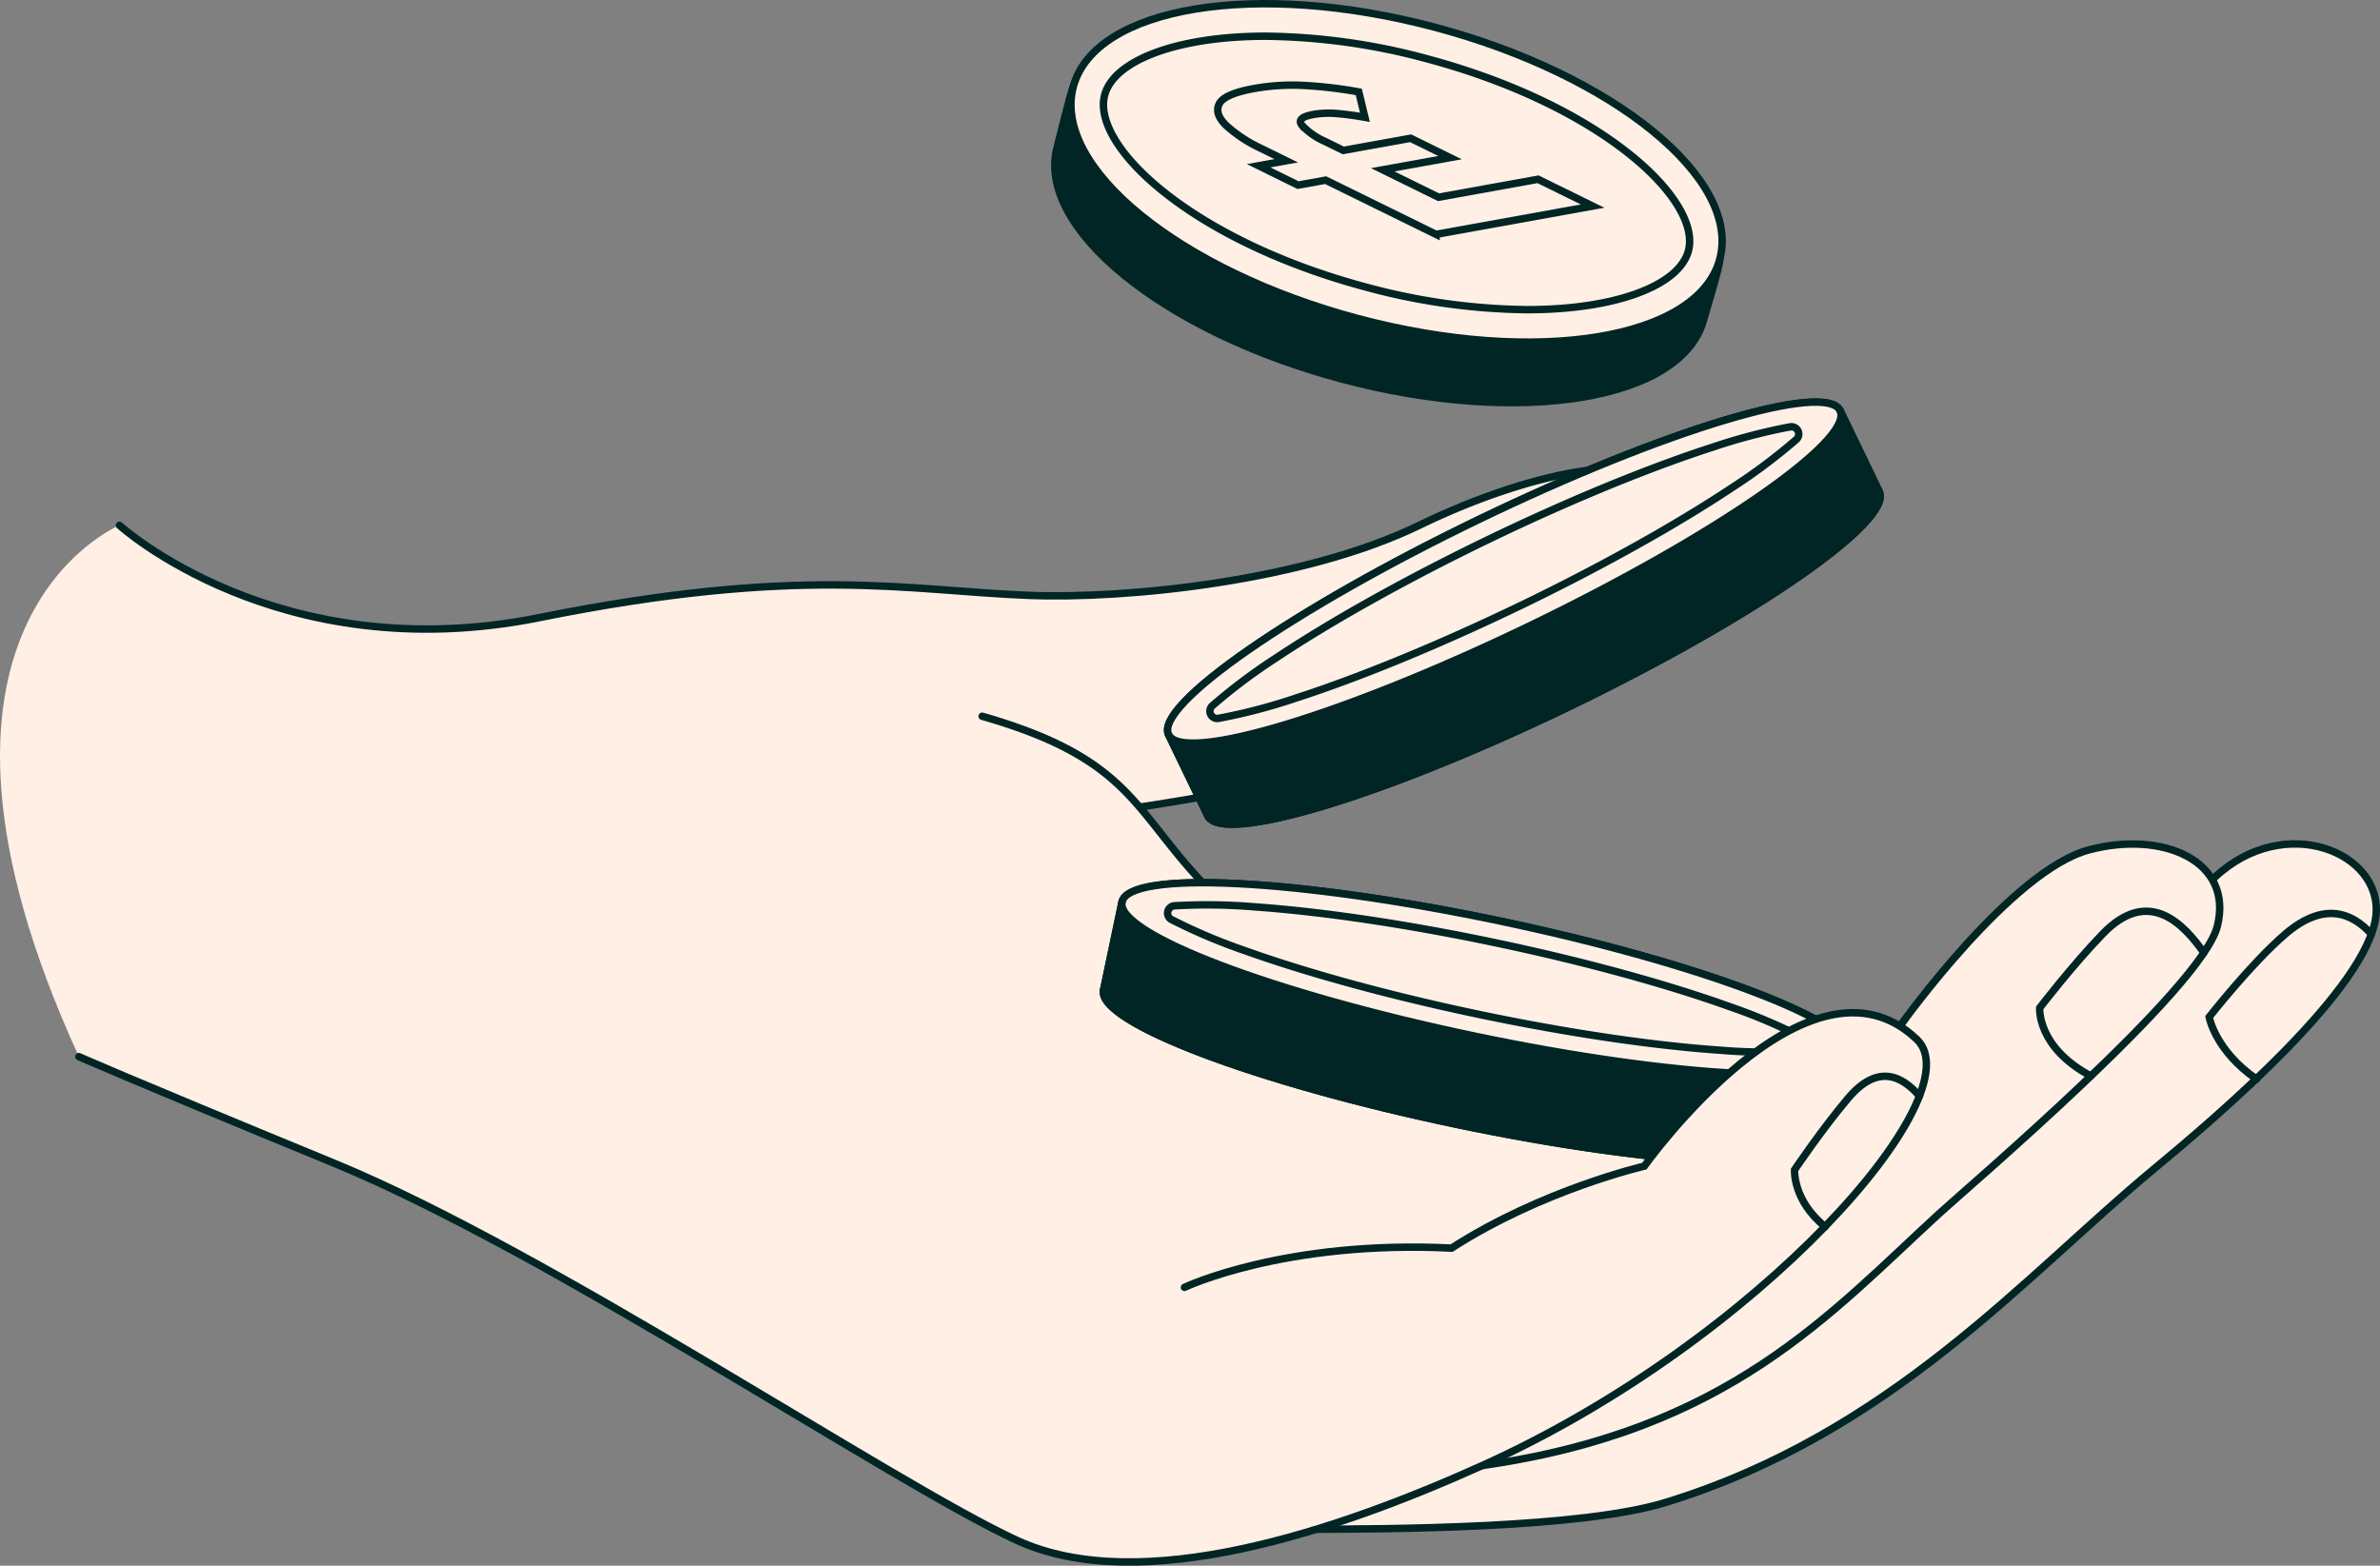 <svg xmlns="http://www.w3.org/2000/svg" xmlns:xlink="http://www.w3.org/1999/xlink" width="640.527" height="421.39" viewBox="0 0 640.527 421.39">
  <rect x="0" y="0" width="640.527" height="421.39" fill="#808080" stroke="none"/>
  <defs>
    <clipPath id="clip-path">
      <rect id="Rectangle_828" data-name="Rectangle 828" width="640.527" height="421.39" fill="none"/>
    </clipPath>
  </defs>
  <g id="Group_3316" data-name="Group 3316" transform="translate(-430.856 -104)">
    <g id="Group_3262" data-name="Group 3262" transform="translate(424.555 -108)">
      <g id="Group_3301" data-name="Group 3301" transform="translate(6.301 212)">
        <g id="Group_3300" data-name="Group 3300" clip-path="url(#clip-path)">
          <path id="Path_3806" data-name="Path 3806" d="M458.5,86.04c.473-1.777,4.4-14.427,4.348-16.284-.583-20.668-36.792-34.33-80.888-46.1-45.043-12.016-83.378-18.89-93.1-.327-.648,1.238-3.984,14.929-4.348,16.284-5.775,21.629,28.5,49.557,76.54,62.382S452.722,107.676,458.5,86.04Z" fill="#002524"/>
          <path id="Path_3807" data-name="Path 3807" d="M458.5,86.04c.473-1.777,4.4-14.427,4.348-16.284-.583-20.668-36.792-34.33-80.888-46.1-45.043-12.016-83.378-18.89-93.1-.327-.648,1.238-3.984,14.929-4.348,16.284-5.775,21.629,28.5,49.557,76.54,62.382S452.722,107.676,458.5,86.04Z" fill="none" stroke="#002524" stroke-linecap="round" stroke-miterlimit="10" stroke-width="2"/>
          <path id="Path_3808" data-name="Path 3808" d="M315.114,228.13c18.177,21.258,41.314,35.211,41.314,35.211l151.951,20.588L435.728,360.3s-43.95,42.844-89.845,53.433c-19.255,4.449-44.147,13.807-72.258.072-41.5-20.274-84.754-48.1-84.754-48.1l-81.252-44.737-86.386-36.6C-32.243,167.867,32.15,141.38,32.15,141.38s42.814,38.962,113.033,24.834,98.576-7.319,131.443-5.994c26.727,1.071,74.5-3.852,105.327-18.84s65.937-22.263,75.783-7.275-2.141,44.955-45.815,59.513-104.9,23.552-104.9,23.552" fill="#ffefe5"/>
          <path id="Path_3809" data-name="Path 3809" d="M307.023,217.177s61.225-8.994,104.9-23.552,55.661-44.526,45.815-59.513-44.955-7.712-75.783,7.275-78.6,19.918-105.327,18.84c-32.867-1.325-61.225-8.134-131.444,5.994S32.15,141.387,32.15,141.387" fill="none" stroke="#002524" stroke-linecap="round" stroke-miterlimit="10" stroke-width="2"/>
          <path id="Path_3810" data-name="Path 3810" d="M364.57,267.718a148.192,148.192,0,0,1-36.995-26.144c-22.722-22.139-21.164-36.734-63.25-48.808" fill="none" stroke="#002524" stroke-linecap="round" stroke-miterlimit="10" stroke-width="2"/>
          <path id="Path_3811" data-name="Path 3811" d="M349.663,411.578c25.518,0,76.03-.284,98.548-7.2C509.1,385.7,544.96,343.355,579.632,314.654c17.391-14.4,57.591-48.676,59.8-68.179C641.345,229.5,614.945,218.4,596,236.163" fill="#ffefe5"/>
          <path id="Path_3812" data-name="Path 3812" d="M349.663,411.578c25.518,0,76.03-.284,98.548-7.2C509.1,385.7,544.96,343.355,579.632,314.654c17.391-14.4,57.591-48.676,59.8-68.179C641.345,229.5,614.945,218.4,596,236.163" fill="none" stroke="#002524" stroke-linecap="round" stroke-miterlimit="10" stroke-width="2"/>
          <path id="Path_3813" data-name="Path 3813" d="M403.426,247.837c-54.233-11.368-99.655-13.64-101.453-5.069L297,266.48c-1.8,8.572,40.709,24.739,94.942,36.107s99.655,13.641,101.454,5.069l4.974-23.712C500.168,275.372,457.659,259.2,403.426,247.837Z" fill="#002524"/>
          <path id="Path_3814" data-name="Path 3814" d="M403.426,247.837c-54.233-11.368-99.655-13.64-101.453-5.069L297,266.48c-1.8,8.572,40.709,24.739,94.942,36.107s99.655,13.641,101.454,5.069l4.974-23.712C500.168,275.372,457.659,259.2,403.426,247.837Z" fill="none" stroke="#002524" stroke-linecap="round" stroke-miterlimit="10" stroke-width="2"/>
          <path id="Path_3815" data-name="Path 3815" d="M301.967,242.755c1.8-8.57,47.218-6.3,101.45,5.069s96.742,27.533,94.945,36.1-47.217,6.3-101.451-5.069-96.74-27.533-94.944-36.1" fill="#ffefe5"/>
          <path id="Path_3816" data-name="Path 3816" d="M301.967,242.755c1.8-8.57,47.218-6.3,101.45,5.069s96.742,27.533,94.945,36.1-47.217,6.3-101.451-5.069S300.171,251.325,301.967,242.755Z" fill="none" stroke="#002524" stroke-linecap="round" stroke-miterlimit="10" stroke-width="2"/>
          <path id="Path_3817" data-name="Path 3817" d="M398.146,273.034c-23.523-4.93-45.895-11.026-63.009-17.15a152.935,152.935,0,0,1-19.859-8.4,1.969,1.969,0,0,1,.772-3.7,153.014,153.014,0,0,1,21.556.284c18.134,1.26,41.074,4.668,64.6,9.606S448.1,264.7,465.211,270.82a153.059,153.059,0,0,1,19.86,8.4,1.97,1.97,0,0,1-.772,3.7,153.188,153.188,0,0,1-21.557-.284c-18.133-1.26-41.073-4.668-64.589-9.6Z" fill="#ffefe5"/>
          <path id="Path_3818" data-name="Path 3818" d="M398.146,273.034c-23.523-4.93-45.895-11.026-63.009-17.15a152.935,152.935,0,0,1-19.859-8.4,1.969,1.969,0,0,1,.772-3.7,153.014,153.014,0,0,1,21.556.284c18.134,1.26,41.074,4.668,64.6,9.606S448.1,264.7,465.211,270.82a153.059,153.059,0,0,1,19.86,8.4,1.97,1.97,0,0,1-.772,3.7,153.188,153.188,0,0,1-21.557-.284c-18.133-1.26-41.073-4.668-64.589-9.6Z" fill="none" stroke="#002524" stroke-linecap="round" stroke-miterlimit="10" stroke-width="2"/>
          <path id="Path_3819" data-name="Path 3819" d="M493.4,307.656c-1.8,8.572-47.22,6.3-101.453-5.069s-96.742-27.535-94.943-36.107" fill="none" stroke="#002524" stroke-linecap="round" stroke-miterlimit="10" stroke-width="2"/>
          <line id="Line_463" data-name="Line 463" x1="4.967" y2="23.712" transform="translate(493.402 283.944)" fill="none" stroke="#002524" stroke-linecap="round" stroke-miterlimit="10" stroke-width="2"/>
          <line id="Line_464" data-name="Line 464" x1="4.967" y2="23.719" transform="translate(297.005 242.761)" fill="none" stroke="#002524" stroke-linecap="round" stroke-miterlimit="10" stroke-width="2"/>
          <path id="Path_3820" data-name="Path 3820" d="M397.971,139.821c-49.907,24.083-87.274,50-83.473,57.889l10.531,21.819c3.809,7.887,47.344-5.244,97.251-29.327s87.275-50,83.473-57.889l-10.531-21.819C491.414,102.607,447.878,115.738,397.971,139.821Z" fill="#002524"/>
          <path id="Path_3821" data-name="Path 3821" d="M397.971,139.821c-49.907,24.083-87.274,50-83.473,57.889l10.531,21.819c3.809,7.887,47.344-5.244,97.251-29.327s87.275-50,83.473-57.889l-10.531-21.819C491.414,102.607,447.878,115.738,397.971,139.821Z" fill="none" stroke="#002524" stroke-linecap="round" stroke-miterlimit="10" stroke-width="2"/>
          <path id="Path_3822" data-name="Path 3822" d="M397.968,139.834c49.9-24.082,93.446-37.212,97.251-29.326s-33.565,33.8-83.47,57.883S318.3,205.6,314.5,197.717s33.566-33.8,83.471-57.883" fill="#ffefe5"/>
          <path id="Path_3823" data-name="Path 3823" d="M397.968,139.834c49.9-24.082,93.446-37.212,97.251-29.326s-33.565,33.8-83.47,57.883S318.3,205.6,314.5,197.717,348.063,163.916,397.968,139.834Z" fill="none" stroke="#002524" stroke-linecap="round" stroke-miterlimit="10" stroke-width="2"/>
          <path id="Path_3824" data-name="Path 3824" d="M409.157,163.016c-21.644,10.443-43.091,19.27-60.387,24.863a153.655,153.655,0,0,1-20.857,5.462,1.966,1.966,0,0,1-1.639-3.4,153.06,153.06,0,0,1,17.252-12.934c15.134-10.065,35.394-21.36,57.038-31.81s43.083-19.27,60.387-24.856a153.5,153.5,0,0,1,20.857-5.462,1.966,1.966,0,0,1,1.638,3.4,152.868,152.868,0,0,1-17.252,12.934c-15.133,10.065-35.393,21.36-57.03,31.81Z" fill="#ffefe5"/>
          <path id="Path_3825" data-name="Path 3825" d="M409.157,163.016c-21.644,10.443-43.091,19.27-60.387,24.863a153.655,153.655,0,0,1-20.857,5.462,1.966,1.966,0,0,1-1.639-3.4,153.06,153.06,0,0,1,17.252-12.934c15.134-10.065,35.394-21.36,57.038-31.81s43.083-19.27,60.387-24.856a153.5,153.5,0,0,1,20.857-5.462,1.966,1.966,0,0,1,1.638,3.4,152.868,152.868,0,0,1-17.252,12.934c-15.133,10.065-35.393,21.36-57.03,31.81Z" fill="none" stroke="#002524" stroke-linecap="round" stroke-miterlimit="10" stroke-width="2"/>
          <path id="Path_3826" data-name="Path 3826" d="M505.753,132.32c3.809,7.887-33.565,33.806-83.473,57.889s-93.442,37.214-97.251,29.327" fill="none" stroke="#002524" stroke-linecap="round" stroke-miterlimit="10" stroke-width="2"/>
          <line id="Line_465" data-name="Line 465" x2="10.531" y2="21.826" transform="translate(495.223 110.495)" fill="none" stroke="#002524" stroke-linecap="round" stroke-miterlimit="10" stroke-width="2"/>
          <line id="Line_466" data-name="Line 466" x2="10.531" y2="21.819" transform="translate(314.499 197.711)" fill="none" stroke="#002524" stroke-linecap="round" stroke-miterlimit="10" stroke-width="2"/>
          <path id="Path_3827" data-name="Path 3827" d="M398.922,394.427c66.352-9.4,93.668-40.964,123.024-67.859,7.8-7.144,70.532-60.5,74.785-77.232,4.494-17.667-14.7-25.882-34.534-20.6C541.3,234.291,511.94,275.35,511.94,275.35" fill="#ffefe5"/>
          <path id="Path_3828" data-name="Path 3828" d="M398.922,394.427c66.352-9.4,93.668-40.964,123.024-67.859,7.8-7.144,70.532-60.5,74.785-77.232,4.494-17.667-14.7-25.882-34.534-20.6C541.3,234.291,511.94,275.35,511.94,275.35" fill="none" stroke="#002524" stroke-linecap="round" stroke-miterlimit="10" stroke-width="2"/>
          <path id="Path_3829" data-name="Path 3829" d="M562.685,289.573c-14.558-7.749-13.742-18.308-13.742-18.308s8.615-11.259,16.939-19.9c12.431-12.9,21.9-2.542,27.251,5.046" fill="none" stroke="#002524" stroke-linecap="round" stroke-miterlimit="10" stroke-width="2"/>
          <path id="Path_3830" data-name="Path 3830" d="M607.3,290.44c-11.157-7.72-12.745-16.721-12.745-16.721s11.361-14.507,20.472-22.314c10.334-8.855,17.959-5.8,23.151-.043" fill="none" stroke="#002524" stroke-linecap="round" stroke-miterlimit="10" stroke-width="2"/>
          <path id="Path_3831" data-name="Path 3831" d="M318.77,346.479s26.88-12.8,71.886-10.567c24.368-15.709,51.889-22.066,51.889-22.066s44.168-61.924,73.35-34.09c15.6,14.878-42.385,81.041-116.966,114.664-38.954,17.566-91.906,35.532-125.3,20.122s-125.872-77.7-183.673-101.468-68.719-28.7-68.719-28.7" fill="#ffefe5"/>
          <path id="Path_3832" data-name="Path 3832" d="M318.77,346.479s26.88-12.8,71.886-10.567c24.368-15.709,51.889-22.066,51.889-22.066s44.168-61.924,73.35-34.09c15.6,14.878-42.385,81.041-116.966,114.664-38.954,17.566-91.906,35.532-125.3,20.122s-125.872-77.7-183.673-101.468-68.719-28.7-68.719-28.7" fill="none" stroke="#002524" stroke-linecap="round" stroke-miterlimit="10" stroke-width="2"/>
          <path id="Path_3833" data-name="Path 3833" d="M491.178,330.13c-8.761-7.1-8.207-15.286-8.207-15.286s7.333-10.895,14.4-19.255c7.982-9.438,14.522-6.023,19.212-.619" fill="none" stroke="#002524" stroke-linecap="round" stroke-miterlimit="10" stroke-width="2"/>
          <path id="Path_3834" data-name="Path 3834" d="M288.858,23.328c5.773-21.634,49.4-28.779,97.443-15.96s82.311,40.749,76.539,62.383-49.4,28.779-97.443,15.96-82.311-40.749-76.539-62.383" fill="#ffefe5"/>
          <path id="Path_3835" data-name="Path 3835" d="M288.858,23.328c5.773-21.634,49.4-28.779,97.443-15.96s82.311,40.749,76.539,62.383-49.4,28.779-97.443,15.96S283.086,44.962,288.858,23.328Z" fill="none" stroke="#002524" stroke-linecap="round" stroke-miterlimit="10" stroke-width="2"/>
          <path id="Path_3836" data-name="Path 3836" d="M411.145,83.345a171.747,171.747,0,0,1-43.492-6.074c-22.066-5.891-41.663-15.2-55.187-26.217-11.3-9.205-16.968-18.723-15.169-25.467,2.527-9.475,19.91-15.84,43.258-15.84a171.792,171.792,0,0,1,43.492,6.074c22.066,5.892,41.663,15.2,55.187,26.217C450.529,51.243,456.2,60.762,454.4,67.5c-2.527,9.475-19.91,15.84-43.251,15.84Z" fill="#ffefe5"/>
          <path id="Path_3837" data-name="Path 3837" d="M411.145,83.345a171.747,171.747,0,0,1-43.492-6.074c-22.066-5.891-41.663-15.2-55.187-26.217-11.3-9.205-16.968-18.723-15.169-25.467,2.527-9.475,19.91-15.84,43.258-15.84a171.792,171.792,0,0,1,43.492,6.074c22.066,5.892,41.663,15.2,55.187,26.217C450.529,51.243,456.2,60.762,454.4,67.5c-2.527,9.475-19.91,15.84-43.251,15.84Z" fill="none" stroke="#002524" stroke-linecap="round" stroke-miterlimit="10" stroke-width="2"/>
          <path id="Path_3838" data-name="Path 3838" d="M386.479,63.085l-29.713-14.6-7.428,1.34-10.6-5.214,7.429-1.34-6.737-3.313a37.324,37.324,0,0,1-9.365-6.14q-3.288-3.156-1.945-5.848t9.388-4.143a58.939,58.939,0,0,1,14.2-.787,119.485,119.485,0,0,1,13.982,1.7l1.646,6.831q-3.933-.7-7.4-1a24.619,24.619,0,0,0-6.518.248c-3.124.561-4.115,1.551-2.978,2.949a18.391,18.391,0,0,0,6.124,4.275l4.967,2.44,18.119-3.27,10.6,5.214-18.119,3.27,15.024,7.385,26.771-4.836,14.689,7.217-42.137,7.61Z" fill="#ffefe5"/>
          <path id="Path_3839" data-name="Path 3839" d="M386.479,63.085l-29.713-14.6-7.428,1.34-10.6-5.214,7.429-1.34-6.737-3.313a37.324,37.324,0,0,1-9.365-6.14q-3.288-3.156-1.945-5.848t9.388-4.143a58.939,58.939,0,0,1,14.2-.787,119.485,119.485,0,0,1,13.982,1.7l1.646,6.831q-3.933-.7-7.4-1a24.619,24.619,0,0,0-6.518.248c-3.124.561-4.115,1.551-2.978,2.949a18.391,18.391,0,0,0,6.124,4.275l4.967,2.44,18.119-3.27,10.6,5.214-18.119,3.27,15.024,7.385,26.771-4.836,14.689,7.217-42.137,7.61Z" fill="none" stroke="#002524" stroke-linecap="round" stroke-miterlimit="10" stroke-width="2"/>
        </g>
      </g>
    </g>
  </g>
</svg>
